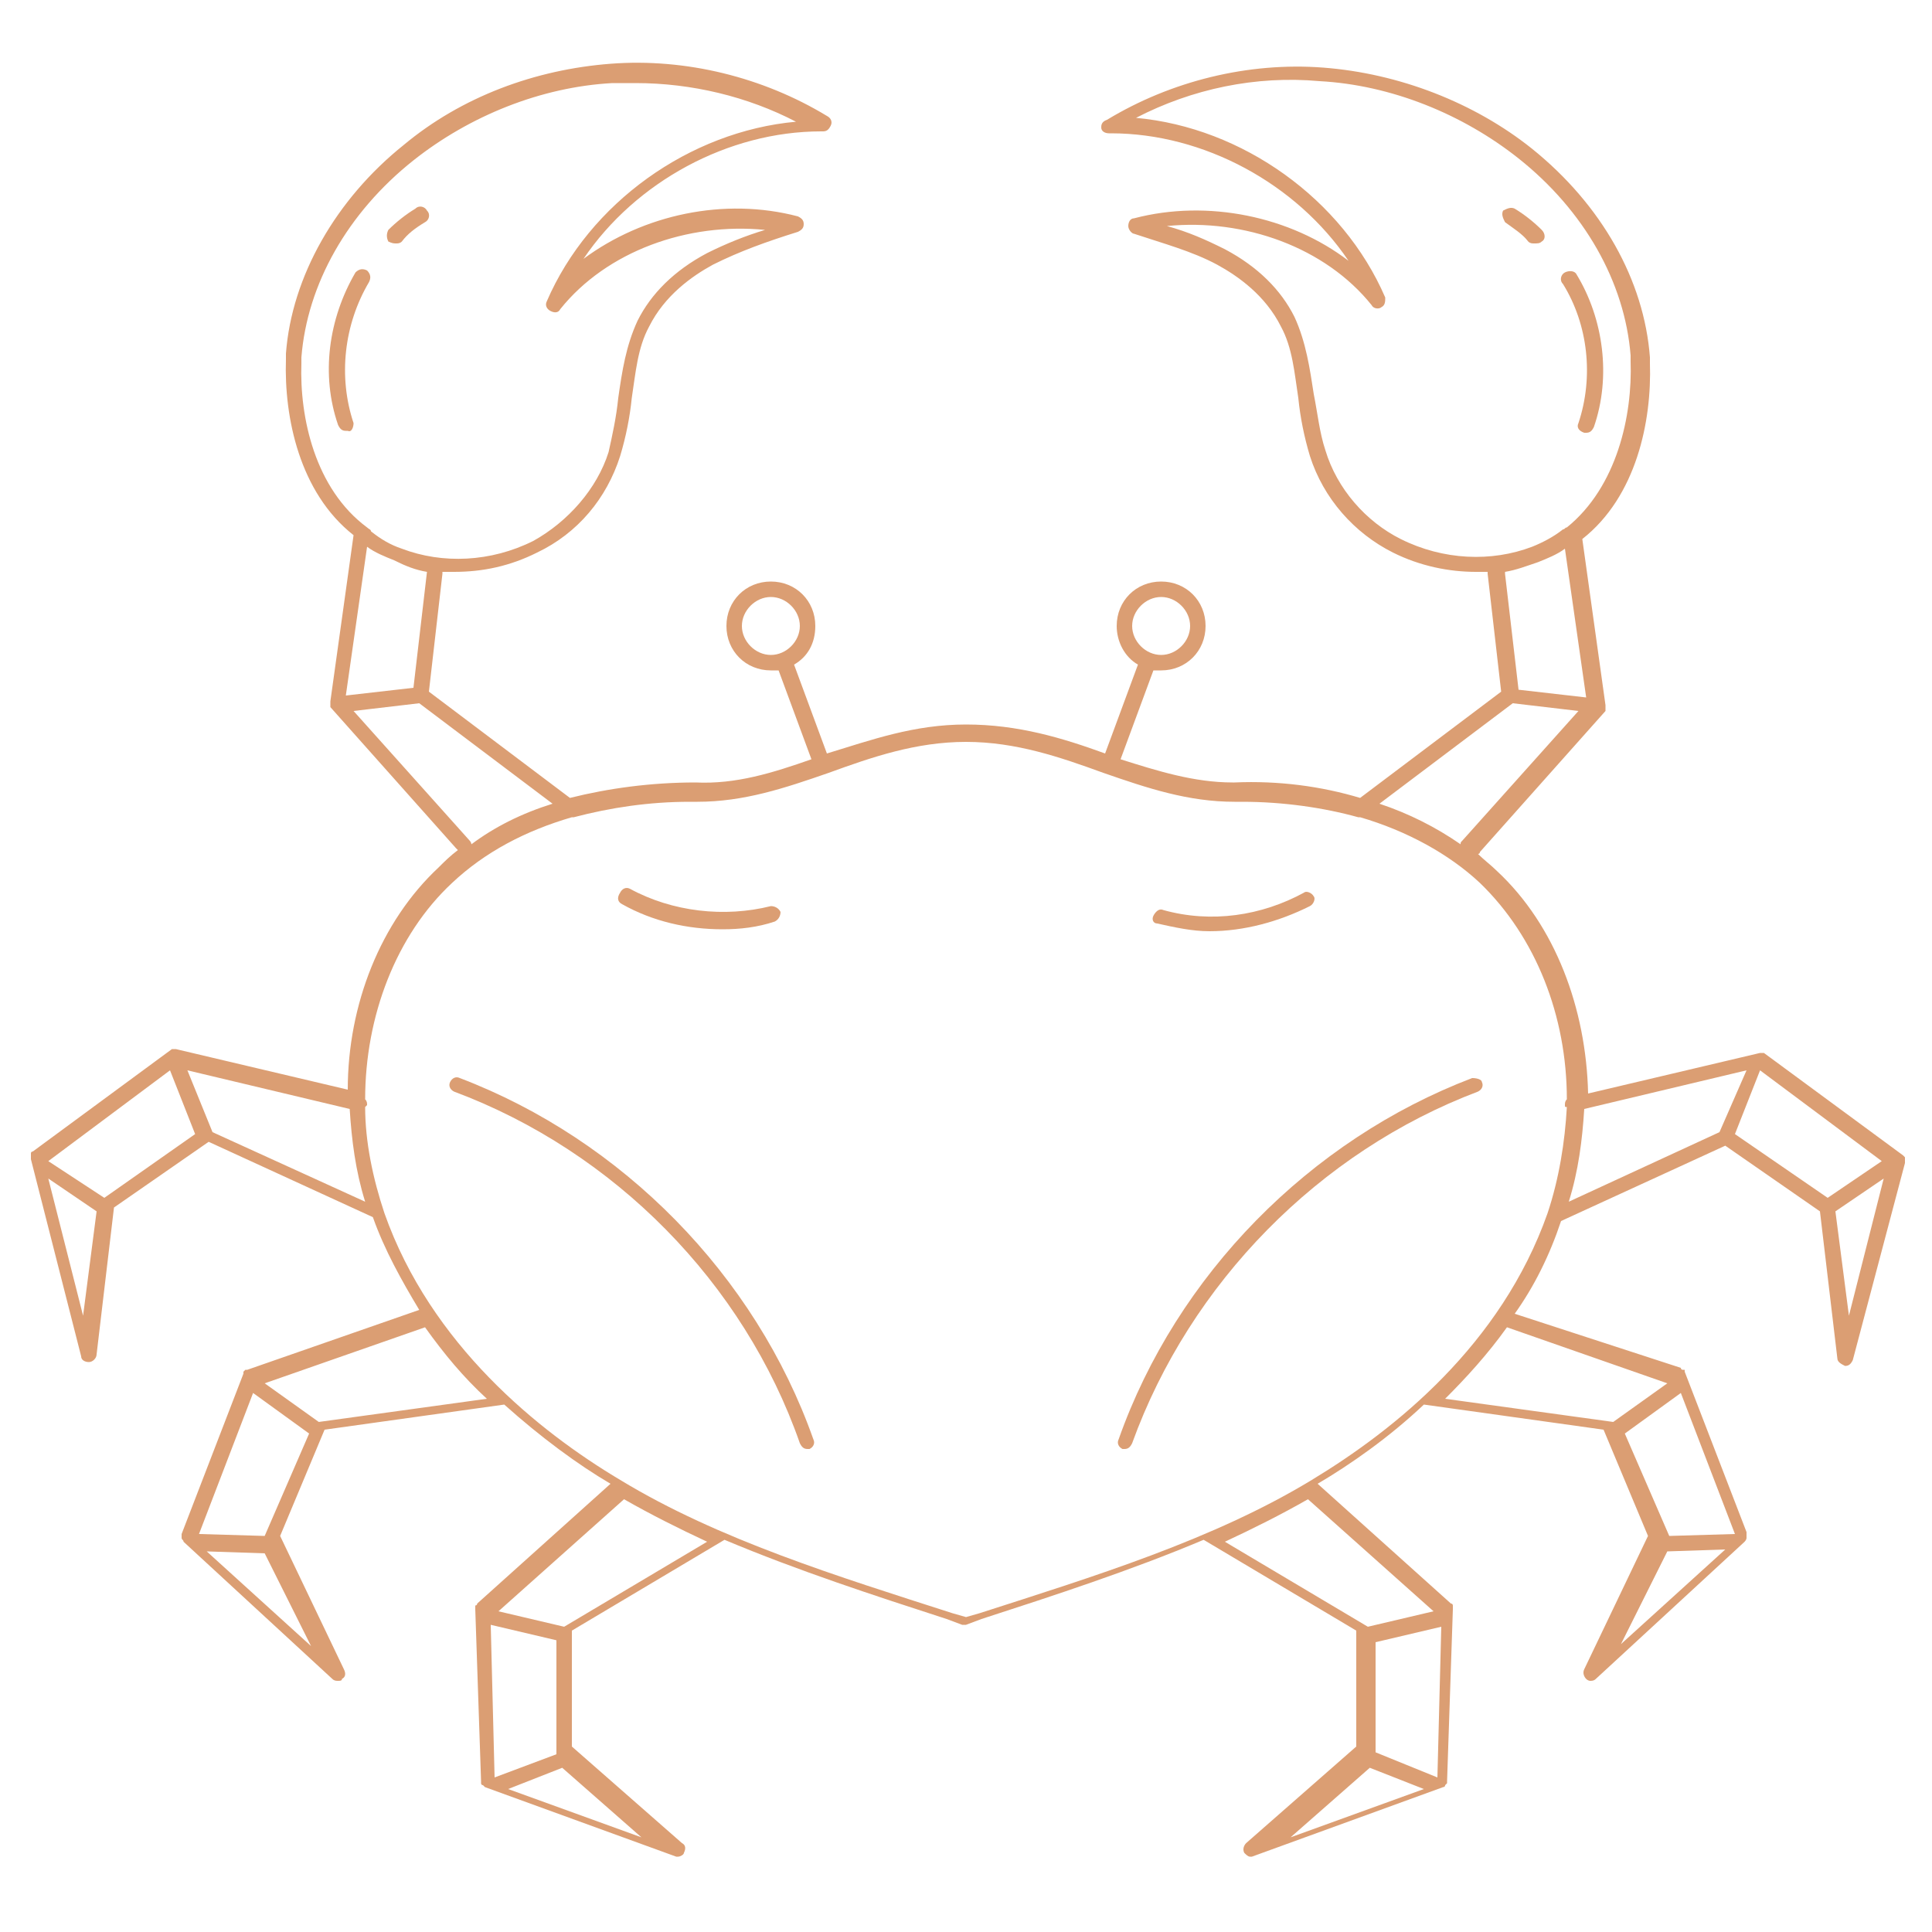 <?xml version="1.0" encoding="utf-8"?>
<!-- Generator: Adobe Illustrator 24.3.0, SVG Export Plug-In . SVG Version: 6.00 Build 0)  -->
<svg version="1.1" id="Layer_1" xmlns="http://www.w3.org/2000/svg" xmlns:xlink="http://www.w3.org/1999/xlink" x="0px" y="0px"
	 width="100px" height="100px" viewBox="0 0 100 100" style="enable-background:new 0 0 100 100;" xml:space="preserve">
<style type="text/css">
	.st0{fill:#DB9E73;}
</style>
<rect x="-21.8" class="st0" width="4.2" height="10"/>
<g>
	<path class="st0" d="M20.5,12.6c0.1,0,0.2,0,0.3-0.1c0.3-0.4,0.7-0.7,1.2-1c0.2-0.1,0.3-0.4,0.1-0.6c-0.1-0.2-0.4-0.3-0.6-0.1
		c-0.5,0.3-1,0.7-1.4,1.1c-0.1,0.2-0.1,0.4,0,0.6C20.3,12.6,20.4,12.6,20.5,12.6z"/>
	<path class="st0" d="M18.3,21.9c-0.8-2.4-0.5-5.1,0.8-7.3c0.1-0.2,0.1-0.4-0.1-0.6c-0.2-0.1-0.4-0.1-0.6,0.1
		c-1.4,2.4-1.8,5.3-0.9,7.9c0.1,0.2,0.2,0.3,0.4,0.3c0,0,0.1,0,0.1,0C18.2,22.4,18.3,22.1,18.3,21.9z"/>
	<path class="st0" d="M23.8,55.8c-0.2-0.1-0.4,0-0.5,0.2c-0.1,0.2,0,0.4,0.2,0.5c8.3,3.1,15,9.9,17.9,18.2c0.1,0.2,0.2,0.3,0.4,0.3
		c0,0,0.1,0,0.1,0c0.2-0.1,0.3-0.3,0.2-0.5C39.1,66,32.2,59,23.8,55.8z"/>
	<path class="st0" d="M32.2,46.8c1.6,0.9,3.4,1.3,5.2,1.3c0.9,0,1.8-0.1,2.7-0.4c0.2-0.1,0.3-0.3,0.3-0.5c-0.1-0.2-0.3-0.3-0.5-0.3
		c-2.4,0.6-5.1,0.3-7.3-0.9c-0.2-0.1-0.4,0-0.5,0.2C31.9,46.5,32,46.7,32.2,46.8z"/>
	<path class="st0" d="M98.6,60C98.6,60,98.5,59.9,98.6,60c0-0.1,0-0.1,0-0.1c0,0-0.1-0.1-0.1-0.1c0,0,0,0,0,0l-7.2-5.3c0,0,0,0,0,0
		c0,0,0,0,0,0c0,0,0,0,0,0c0,0,0,0-0.1,0c0,0-0.1,0-0.1,0c0,0,0,0,0,0l-8.9,2.1c-0.1-4.4-1.7-8.7-4.7-11.5c-0.3-0.3-0.7-0.6-1-0.9
		c0,0,0.1,0,0.1-0.1l6.5-7.3c0,0,0,0,0,0c0,0,0-0.1,0-0.1c0,0,0,0,0-0.1c0,0,0,0,0,0c0,0,0,0,0-0.1c0,0,0,0,0,0l-1.2-8.6
		c2.8-2.2,3.6-6.1,3.5-9.1c0-0.1,0-0.2,0-0.3c-0.3-4-2.5-7.9-6.1-10.8c-3-2.4-6.9-3.9-10.8-4.2c-3.9-0.3-7.9,0.7-11.2,2.7
		C57,6.3,57,6.5,57,6.6c0,0.2,0.2,0.3,0.4,0.3c0,0,0.1,0,0.1,0c4.8,0,9.6,2.6,12.3,6.6c-3-2.3-7.3-3.2-11.1-2.2
		c-0.2,0-0.3,0.2-0.3,0.4c0,0.2,0.2,0.4,0.3,0.4c1.5,0.5,3,0.9,4.3,1.6c1.1,0.6,2.5,1.6,3.3,3.2c0.6,1.1,0.7,2.4,0.9,3.7
		c0.1,1,0.3,2,0.6,3c0.7,2.2,2.3,4,4.3,5c1.4,0.7,2.9,1,4.3,1c0.2,0,0.4,0,0.6,0c0,0,0,0,0,0.1l0.7,6.1l-7.3,5.5
		c-2-0.6-4.2-0.9-6.5-0.8c0,0-0.1,0-0.1,0c-2,0-3.9-0.6-5.8-1.2l1.7-4.6c0.1,0,0.3,0,0.4,0c1.3,0,2.3-1,2.3-2.3c0-1.3-1-2.3-2.3-2.3
		c-1.3,0-2.3,1-2.3,2.3c0,0.8,0.4,1.6,1.1,2L57.2,39c-2.2-0.8-4.5-1.5-7.2-1.5s-4.9,0.8-7.2,1.5l-1.7-4.6c0.7-0.4,1.1-1.1,1.1-2
		c0-1.3-1-2.3-2.3-2.3c-1.3,0-2.3,1-2.3,2.3c0,1.3,1,2.3,2.3,2.3c0.2,0,0.3,0,0.4,0l1.7,4.6c-2,0.7-3.9,1.3-6,1.2
		c-2.3,0-4.5,0.3-6.5,0.8l-7.3-5.5l0.7-6.1c0,0,0,0,0-0.1c0.2,0,0.4,0,0.6,0c1.5,0,2.9-0.3,4.3-1c2.1-1,3.6-2.8,4.3-5
		c0.3-1,0.5-2,0.6-3c0.2-1.3,0.3-2.6,0.9-3.7c0.8-1.6,2.2-2.6,3.3-3.2c1.4-0.7,2.8-1.2,4.4-1.7c0.2-0.1,0.3-0.2,0.3-0.4
		c0-0.2-0.1-0.3-0.3-0.4c-3.8-1-8-0.1-11.1,2.2c2.7-4,7.5-6.6,12.3-6.6c0,0,0.1,0,0.1,0c0.2,0,0.3-0.1,0.4-0.3
		c0.1-0.2,0-0.4-0.2-0.5c-3.3-2-7.3-3-11.2-2.7c-3.9,0.3-7.7,1.7-10.7,4.2c-3.5,2.8-5.8,6.8-6.1,10.8l0,0.3c-0.1,3,0.7,6.9,3.5,9.1
		l-1.2,8.6c0,0,0,0,0,0c0,0,0,0,0,0.1c0,0,0,0,0,0c0,0,0,0,0,0.1c0,0,0,0.1,0,0.1c0,0,0,0,0,0l6.5,7.3c0,0,0.1,0.1,0.1,0.1
		c-0.4,0.3-0.7,0.6-1,0.9c-3,2.8-4.7,7.1-4.7,11.5l-8.9-2.1c0,0,0,0,0,0c0,0-0.1,0-0.1,0c0,0,0,0-0.1,0c0,0,0,0,0,0c0,0,0,0,0,0
		c0,0,0,0,0,0l-7.2,5.3c0,0,0,0,0,0l0,0c0,0,0,0,0,0c0,0-0.1,0-0.1,0.1c0,0,0,0,0,0.1c0,0,0,0,0,0c0,0.1,0,0.1,0,0.2c0,0,0,0,0,0
		l2.6,10.2c0,0.2,0.2,0.3,0.4,0.3c0,0,0,0,0,0c0.2,0,0.4-0.2,0.4-0.4l0.9-7.6l4.9-3.4l8.5,3.9c0.6,1.7,1.5,3.3,2.4,4.8l-8.9,3.1
		c0,0,0,0,0,0c0,0-0.1,0-0.1,0c0,0,0,0-0.1,0.1c0,0,0,0,0,0c0,0,0,0,0,0.1c0,0,0,0,0,0l-3.2,8.3c0,0,0,0,0,0l0,0c0,0,0,0,0,0
		c0,0,0,0.1,0,0.1c0,0,0,0,0,0.1c0,0,0,0,0,0c0,0.1,0.1,0.1,0.1,0.2c0,0,0,0,0,0l7.7,7.1c0.1,0.1,0.2,0.1,0.3,0.1
		c0.1,0,0.2,0,0.2-0.1c0.2-0.1,0.2-0.3,0.1-0.5l-3.3-6.9l2.3-5.5l9.3-1.3c0,0,0,0,0,0c1.9,1.7,3.8,3.1,5.5,4.1l-6.9,6.2c0,0,0,0,0,0
		c0,0,0,0.1-0.1,0.1c0,0,0,0,0,0.1c0,0,0,0,0,0c0,0,0,0,0,0.1c0,0,0,0,0,0l0.3,8.9c0,0,0,0,0,0c0,0,0,0.1,0,0.1c0,0,0,0,0,0
		c0,0,0,0.1,0.1,0.1c0,0,0.1,0.1,0.1,0.1c0,0,0,0,0,0l9.9,3.6c0,0,0.1,0,0.1,0c0.1,0,0.3-0.1,0.3-0.2c0.1-0.2,0.1-0.4-0.1-0.5
		l-5.7-5v-6l7.9-4.7c3.8,1.6,7.8,2.9,11.5,4.1l0.8,0.3c0,0,0.1,0,0.1,0c0,0,0.1,0,0.1,0l0.8-0.3c3.7-1.2,7.7-2.5,11.5-4.1l7.9,4.7v6
		l-5.7,5c-0.1,0.1-0.2,0.3-0.1,0.5c0.1,0.1,0.2,0.2,0.3,0.2c0,0,0.1,0,0.1,0l9.9-3.6c0,0,0,0,0,0c0,0,0.1,0,0.1-0.1
		c0,0,0.1-0.1,0.1-0.1c0,0,0,0,0,0c0,0,0-0.1,0-0.1c0,0,0,0,0,0l0.3-8.9c0,0,0,0,0,0c0,0,0,0,0-0.1c0,0,0,0,0,0c0,0,0,0,0-0.1
		c0,0,0-0.1-0.1-0.1c0,0,0,0,0,0l-6.9-6.2c1.7-1,3.7-2.4,5.5-4.1c0,0,0,0,0,0l9.3,1.3l2.3,5.5l-3.3,6.9c-0.1,0.2,0,0.4,0.1,0.5
		c0.1,0.1,0.2,0.1,0.2,0.1c0.1,0,0.2,0,0.3-0.1l7.7-7.1c0,0,0,0,0,0c0,0,0.1-0.1,0.1-0.2c0,0,0,0,0,0c0,0,0,0,0-0.1
		c0-0.1,0-0.1,0-0.2l-3.2-8.3c0,0,0,0,0,0c0,0,0,0,0-0.1c0,0,0,0,0,0c0,0,0,0-0.1,0c0,0-0.1,0-0.1-0.1c0,0,0,0,0,0L78.4,68
		c1-1.4,1.8-3,2.4-4.8l8.5-3.9l4.9,3.4l0.9,7.6c0,0.2,0.2,0.3,0.4,0.4c0,0,0,0,0,0c0.2,0,0.3-0.1,0.4-0.3l2.7-10.2c0,0,0,0,0,0
		C98.6,60.1,98.6,60,98.6,60z M60.1,30.9c0.8,0,1.5,0.7,1.5,1.5c0,0.8-0.7,1.5-1.5,1.5s-1.5-0.7-1.5-1.5
		C58.6,31.6,59.3,30.9,60.1,30.9z M38.4,32.4c0-0.8,0.7-1.5,1.5-1.5s1.5,0.7,1.5,1.5c0,0.8-0.7,1.5-1.5,1.5S38.4,33.2,38.4,32.4z
		 M94.6,62l-4.8-3.3l1.3-3.3l6.3,4.7L94.6,62z M81.2,62.2c0.5-1.6,0.7-3.2,0.8-4.8l8.4-2L89,58.6L81.2,62.2z M72.5,27.9
		c-1.8-0.9-3.3-2.6-3.9-4.6c-0.3-0.9-0.4-1.9-0.6-2.9c-0.2-1.3-0.4-2.7-1-4c-0.7-1.4-1.9-2.6-3.6-3.5c-1-0.5-1.9-0.9-3-1.2
		c4-0.4,8.2,1.1,10.6,4.1c0.1,0.2,0.4,0.2,0.5,0.1c0.2-0.1,0.2-0.3,0.2-0.5c-2.2-5.1-7.4-8.8-12.9-9.3c2.9-1.5,6.2-2.2,9.5-1.9
		c3.7,0.2,7.4,1.7,10.3,4c3.4,2.7,5.5,6.4,5.8,10.2c0,0.1,0,0.2,0,0.3c0.1,2.8-0.7,6.5-3.3,8.6c-0.1,0-0.1,0.1-0.2,0.1c0,0,0,0,0,0
		c-0.5,0.4-1.1,0.7-1.6,0.9h0C77.2,29.1,74.7,29,72.5,27.9z M79.6,29.1C79.6,29.1,79.6,29.1,79.6,29.1c0.5-0.2,1-0.4,1.4-0.7
		l1.1,7.7l-3.5-0.4l-0.7-6c0,0,0,0,0-0.1C78.5,29.5,79,29.3,79.6,29.1z M78.3,36.4l3.4,0.4l-6,6.7c-0.1,0.1-0.1,0.1-0.1,0.2
		c-1.3-0.9-2.7-1.6-4.2-2.1L78.3,36.4z M22.1,29.6l-0.7,6l-3.5,0.4l1.1-7.7c0.4,0.3,0.9,0.5,1.4,0.7C21,29.3,21.5,29.5,22.1,29.6
		C22.1,29.6,22.1,29.6,22.1,29.6z M15.6,18.8l0-0.3c0.3-3.8,2.4-7.5,5.8-10.2c2.9-2.3,6.6-3.8,10.3-4c0.4,0,0.8,0,1.2,0
		c2.9,0,5.8,0.7,8.3,2c-5.5,0.5-10.7,4.2-12.9,9.3c-0.1,0.2,0,0.4,0.2,0.5c0.2,0.1,0.4,0.1,0.5-0.1c2.4-3,6.6-4.5,10.6-4.1
		c-1,0.3-2,0.7-3,1.2c-1.7,0.9-2.9,2.1-3.6,3.5c-0.6,1.3-0.8,2.6-1,4c-0.1,1-0.3,1.9-0.5,2.8c-0.6,1.9-2.1,3.6-3.9,4.6
		c-2.2,1.1-4.7,1.2-6.8,0.4c-0.6-0.2-1.1-0.5-1.6-0.9c0,0,0,0,0,0c0-0.1-0.1-0.1-0.2-0.2C16.3,25.3,15.5,21.6,15.6,18.8z M24.3,43.5
		l-6-6.7l3.4-0.4l6.9,5.2c-1.6,0.5-3,1.2-4.2,2.1C24.4,43.7,24.4,43.6,24.3,43.5z M11,58.6l-1.3-3.2l8.4,2c0.1,1.6,0.3,3.2,0.8,4.8
		L11,58.6z M5.4,62l-2.9-1.9l6.3-4.7l1.3,3.3L5.4,62z M4.3,68.1L2.5,61L5,62.7L4.3,68.1z M16.1,85.2l-5.4-4.9l3,0.1L16.1,85.2z
		 M13.7,79.5l-3.4-0.1l2.8-7.3l2.9,2.1L13.7,79.5z M16.5,73.6l-2.8-2l8.3-2.9c1,1.4,2,2.6,3.2,3.7L16.5,73.6z M28.8,90.8L25.6,92
		l-0.2-7.9l3.4,0.8V90.8z M33.2,95.1l-6.9-2.5l2.8-1.1L33.2,95.1z M29.2,84.2l-3.4-0.8l6.5-5.8c1.4,0.8,2.8,1.5,4.3,2.2L29.2,84.2z
		 M63.4,79.8c1.5-0.7,2.9-1.4,4.3-2.2l6.5,5.8l-3.4,0.8L63.4,79.8z M74.4,92l-3.2-1.3V85l3.4-0.8L74.4,92z M70.9,91.5l2.8,1.1
		l-6.9,2.5L70.9,91.5z M84.1,74.2l2.9-2.1l2.8,7.3l-3.4,0.1L84.1,74.2z M86.3,80.3l3-0.1l-5.4,4.9L86.3,80.3z M86.3,71.6l-2.8,2
		l-8.7-1.2c1.1-1.1,2.2-2.3,3.2-3.7L86.3,71.6z M67.9,76.6c-5.1,3.1-11.3,5-17.2,6.9L50,83.7l-0.7-0.2c-5.9-1.9-12.1-3.8-17.2-6.9
		c-4.2-2.5-9.8-7-12.2-13.8c-0.6-1.8-1-3.7-1-5.5c0,0,0.1-0.1,0.1-0.1c0-0.1,0-0.2-0.1-0.3c0-4.3,1.6-8.5,4.5-11.2
		c1.7-1.6,3.8-2.7,6.2-3.4c0,0,0.1,0,0.1,0c1.9-0.5,3.9-0.8,6-0.8c0.1,0,0.2,0,0.4,0c2.4,0,4.5-0.7,6.8-1.5c2.2-0.8,4.5-1.6,7.1-1.6
		s4.9,0.8,7.1,1.6c2.3,0.8,4.4,1.5,6.8,1.5c0.1,0,0.2,0,0.4,0c2.1,0,4.2,0.3,6,0.8c0,0,0.1,0,0.1,0c2.4,0.7,4.6,1.9,6.2,3.4
		c2.9,2.8,4.5,6.9,4.5,11.2c-0.1,0.1-0.1,0.2-0.1,0.3c0,0.1,0,0.1,0.1,0.1c-0.1,1.8-0.4,3.7-1,5.5C77.7,69.6,72.2,74,67.9,76.6z
		 M95.7,68.1L95,62.7l2.5-1.7L95.7,68.1z"/>
	<path class="st0" d="M79.8,12.5c0.2-0.1,0.2-0.4,0-0.6c-0.4-0.4-0.9-0.8-1.4-1.1c-0.2-0.1-0.4,0-0.6,0.1c-0.1,0.2,0,0.4,0.1,0.6
		c0.4,0.3,0.9,0.6,1.2,1c0.1,0.1,0.2,0.1,0.3,0.1C79.6,12.6,79.7,12.6,79.8,12.5z"/>
	<path class="st0" d="M81.7,21.9c-0.1,0.2,0,0.4,0.3,0.5c0,0,0.1,0,0.1,0c0.2,0,0.3-0.1,0.4-0.3c0.9-2.6,0.5-5.6-0.9-7.9
		C81.5,14,81.2,14,81,14.1c-0.2,0.1-0.3,0.4-0.1,0.6C82.2,16.8,82.5,19.5,81.7,21.9z"/>
	<path class="st0" d="M76.2,55.8C67.8,59,60.9,66,57.9,74.5c-0.1,0.2,0,0.4,0.2,0.5c0,0,0.1,0,0.1,0c0.2,0,0.3-0.1,0.4-0.3
		c3-8.3,9.7-15.1,17.9-18.2c0.2-0.1,0.3-0.3,0.2-0.5C76.7,55.9,76.5,55.8,76.2,55.8z"/>
	<path class="st0" d="M59.9,47.8c0.9,0.2,1.8,0.4,2.7,0.4c1.8,0,3.6-0.5,5.2-1.3c0.2-0.1,0.3-0.4,0.2-0.5c-0.1-0.2-0.4-0.3-0.5-0.2
		c-2.2,1.2-4.8,1.6-7.3,0.9c-0.2-0.1-0.4,0.1-0.5,0.3C59.6,47.6,59.7,47.8,59.9,47.8z"/>
</g>
</svg>
